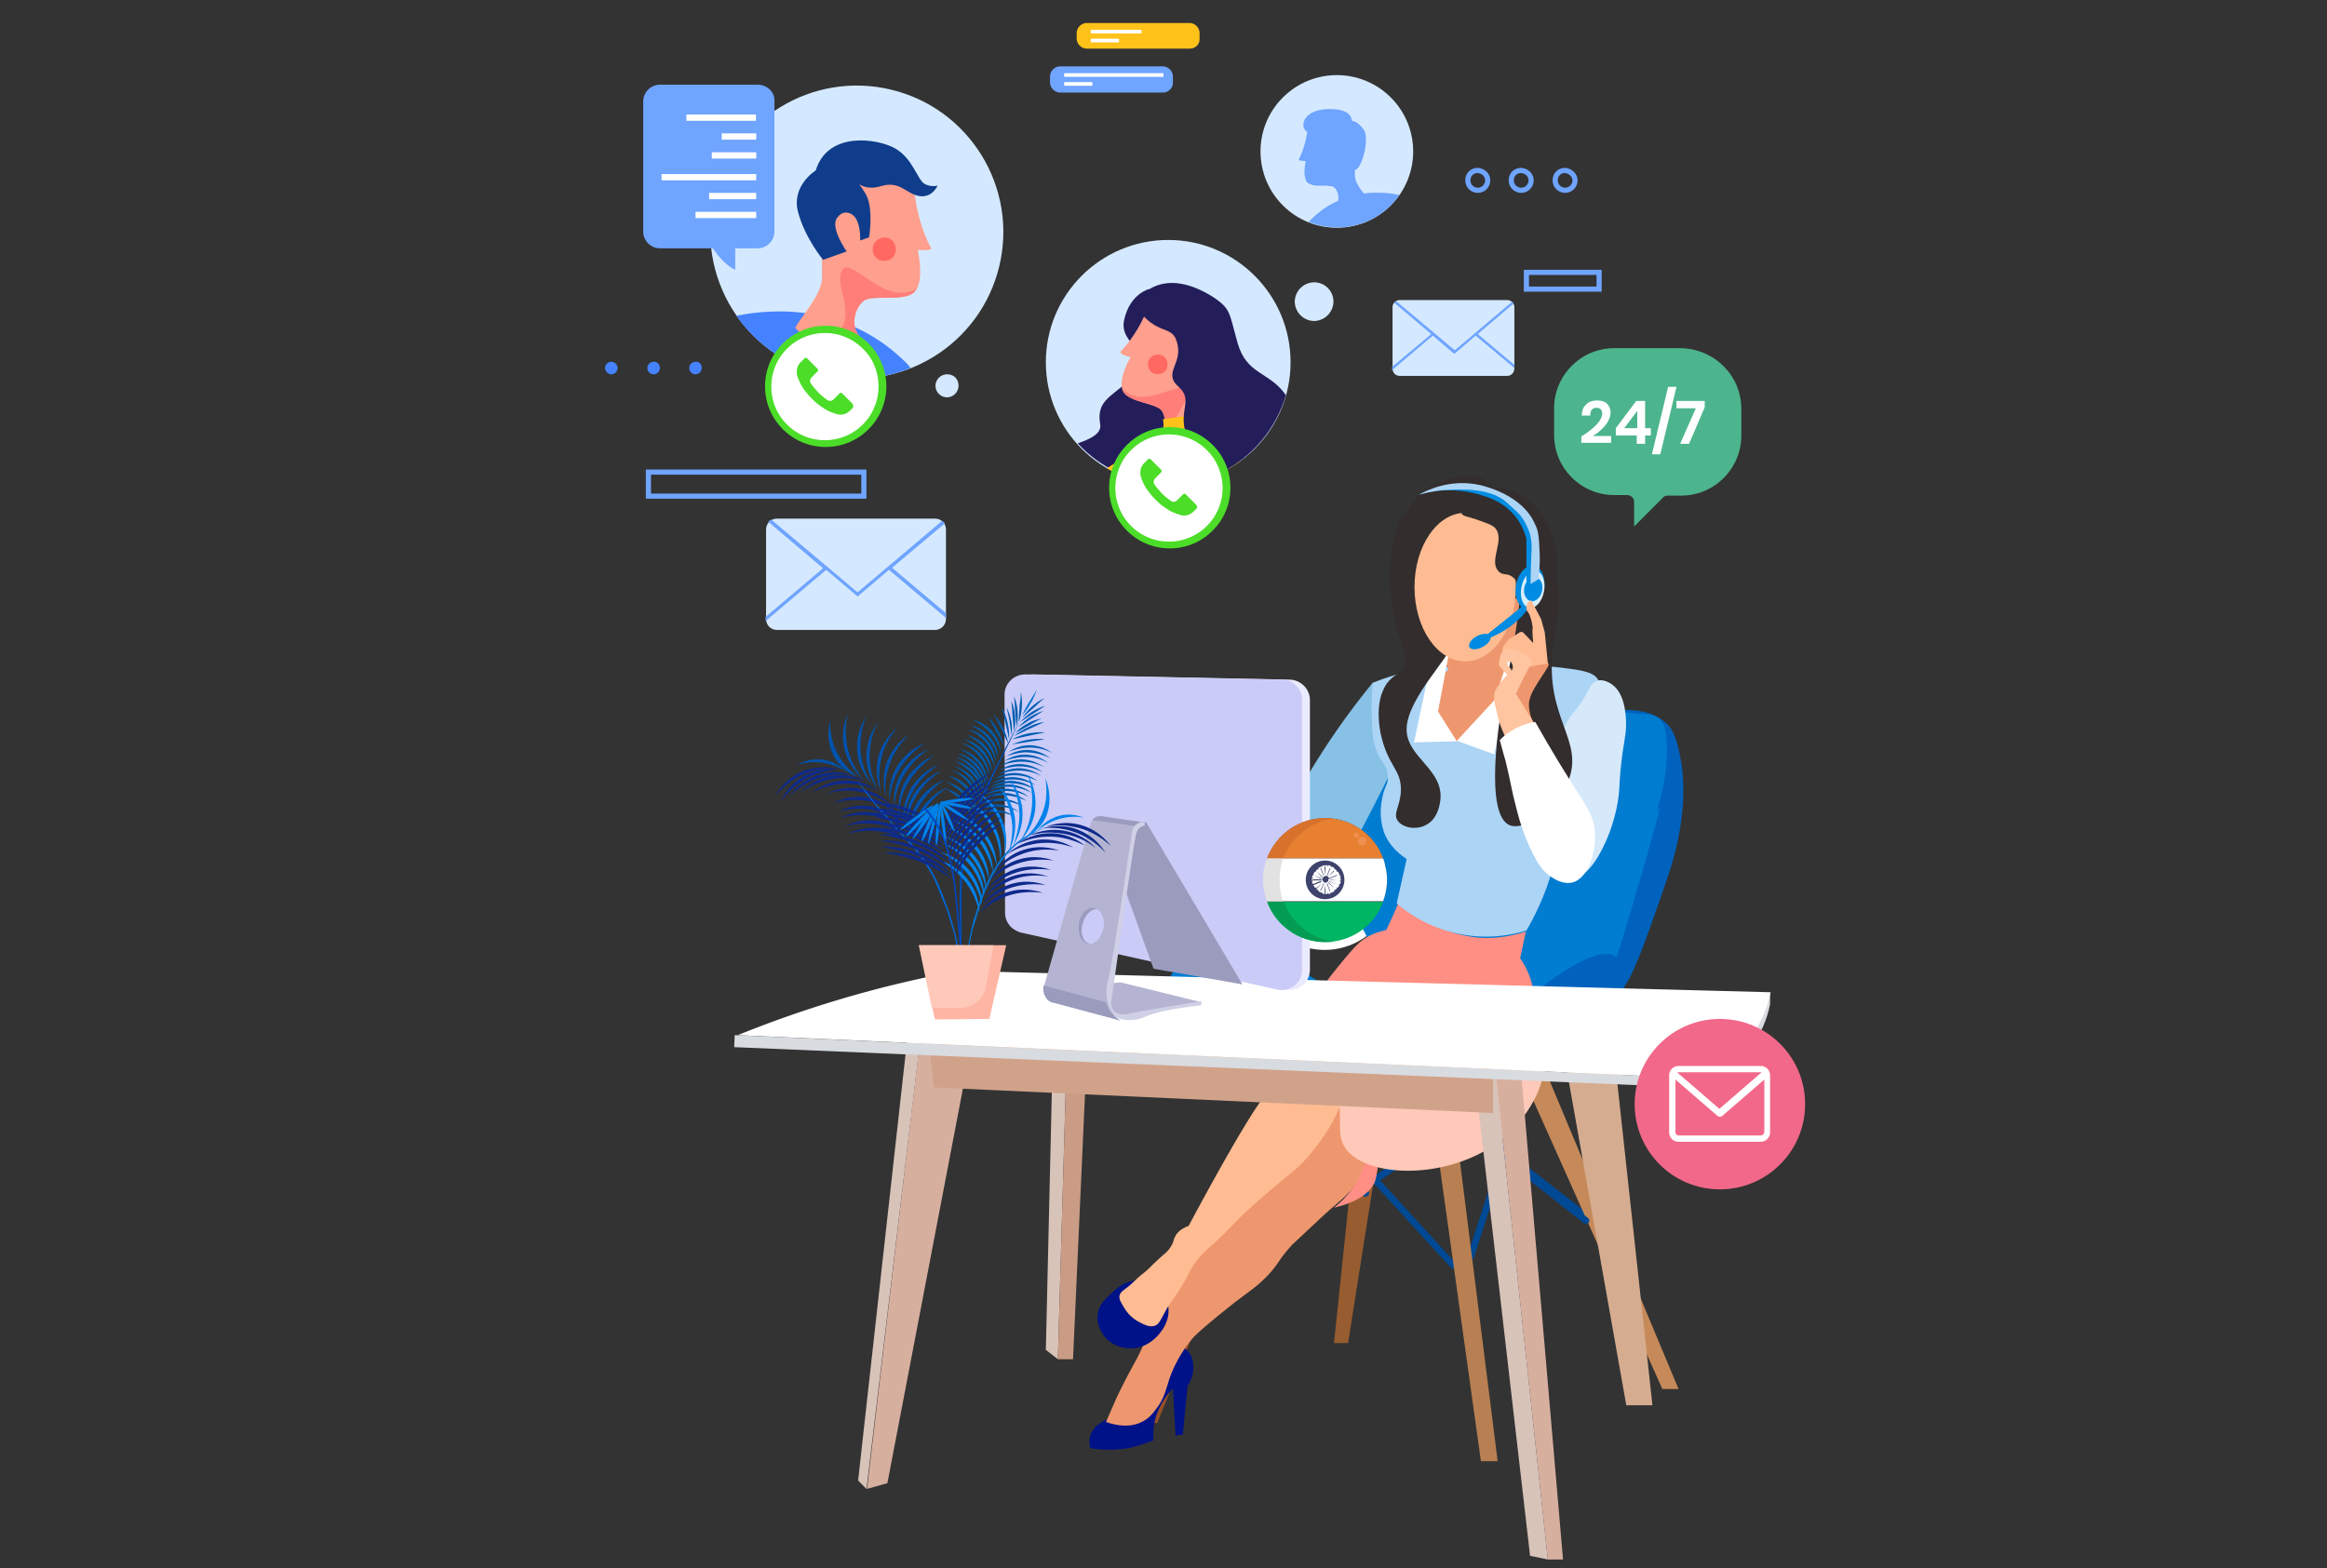 <svg xmlns="http://www.w3.org/2000/svg" xmlns:xlink="http://www.w3.org/1999/xlink" width="445" height="300" xmlns:v="https://vecta.io/nano"><rect width="100%" height="100%" fill="#333333" stroke="none"/><circle cx="253.3" cy="168.2" r="13.5" fill="#fff"/><path d="M260.6 204.3l-5.5 52.6h2.7l8.3-52.6z" fill="#975c2f"/><g fill="#004994"><path d="M260.3 228.1a.55.55 0 0 1-.5-.3c-.2-.3-.1-.7.2-.9l32.3-22.1c.3-.2.7-.1.9.2s.1.7-.2.9L260.7 228c-.1.1-.2.1-.4.1z"/><path d="M303.6 233.6c-.1 0-.3 0-.4-.1L270 207.6c-.3-.2-.3-.6-.1-.9s.6-.3.9-.1l33.2 25.8c.3.2.3.6.1.9-.2.2-.3.3-.5.3z"/></g><path d="M321 265.7l-28.1-67.2-4.2 1.9 29.2 65.3z" fill="#c68a5a"/><path d="M221.3 272.2l27-66.6-3.6-1.3-26.8 67.9z" fill="#965027"/><g fill="#004994"><path d="M303.3 234.1c-.1 0-.3 0-.4-.1l-27.3-21.6c-.3-.2-.3-.6-.1-.9s.6-.3.9-.1l27.3 21.6c.3.2.3.6.1.9-.1.1-.3.2-.5.2z"/><path d="M281.2 241.1h-.2c-.3-.1-.5-.5-.4-.8l11.7-36.2c.1-.3.5-.5.8-.4s.5.5.4.8l-11.7 36.2c-.1.2-.4.4-.6.4zm-20.1-12.2a.55.55 0 0 1-.5-.3l-14.8-21.1c-.2-.3-.1-.7.2-.9s.7-.1.9.2l14.8 21.1c.2.3.1.7-.2.9-.1 0-.3.1-.4.1z"/><path d="M235.6 239c-.1 0-.3 0-.4-.1-.3-.2-.3-.6-.1-.9l25.5-32.3c.2-.3.6-.3.9-.1s.3.6.1.9l-25.5 32.3c-.1.1-.3.2-.5.2z"/><path d="M278 242.7c-.2 0-.3-.1-.5-.2-1.6-1.6-30.6-33.6-31.8-34.9-.2-.3-.2-.7 0-.9.3-.2.7-.2.9 0 .3.3 30.2 33.3 31.8 34.9.3.3.3.7 0 .9 0 .1-.2.2-.4.2z"/><path d="M235.1 238.3a.55.55 0 0 1-.5-.3c-.2-.3-.1-.7.2-.9l39.6-26c.3-.2.7-.1.9.2s.1.7-.2.9l-39.6 26c-.2 0-.3.1-.4.1z"/></g><path d="M286.4 279.5l-9.1-72.4h-4.2l10.1 72.4z" fill="#b88052"/><path d="M309.8 189.2c1.7.2 5.4-10.6 8.9-20.8a66.76 66.76 0 0 0 2.1-7.3c1.7-8.1 1.1-13.5.5-16.4-.8-4.3-1.9-5.6-2.3-6-2.7-2.9-7-2.9-8.3-2.9-3.2 41-2.7 53.1-.9 53.4z" fill="#0062bd"/><path d="M271 133.7c9.3-1.1 28.9 1.4 30.5 1.6 2.9.4 7.3.9 12.8 1.3.5 0 1.8-.1 2.9.8.9.8 1.2 1.8 1.3 2.6 1 5.8-1 12.8-1 12.8-2.1 7.4 2.7-7.4-3.1 12.8-3.8 13.1-5.7 19.6-6.8 21.1-3.9 5.3-10 7.2-21.1 9.4-32.5 6.4-62.1 6.5-64.3 0-.7-1.9-.5-3.9-.5-3.9.2-2.4 1.2-4 3.1-7 1.6-2.5 2.5-3.9 4.4-5.2.7-.5 1.8-1.2 3.4-1.6 1.4-.3 3.1-.3 5.7.5 3.8 1.3 6.7 3.4 9.6 5.7 2.8 2.2 4 3.5 6 3.4 1 0 1.1-.4 3.6-.8 2-.3 2.7-.2 3.4-.8 1.1-.9 1.2-2.4 1.3-3.1.2-2.8-1.2-5-2.6-7.3 0 0-3.4-5.8-6.3-13.5-.8-2.2-1.2-3.6-1-5.5.1-1.6.6-2.7 2.6-6.3 1.6-2.8 3.7-6.5 7.3-11.5 1-1.5 1.8-2.4 3.1-3.4 2.2-1.6 4.5-2 5.7-2.1z" fill="#007cd1"/><g fill="#0062bd"><path d="M266.1 191.5c-1.2-.3-6.1-.6-15.9-1.3-11.2-.8-12.2-.8-14.1-.5-5.9.9-10.6 3.6-14.1 6.3 1.2.6 3 1.3 5.2 2.1 3.9 1.3 7.1 1.9 9.9 2.3 7.3 1.2 12.4 2 20.1 2.3 8.5.4 4.7-.5 19.3-.8.9 0 3-.1 5.2-1.3 3.9-2.2 6.1-7.1 4.9-8.3-.9-.9-3.1 1.2-7.6 1.8-4.6.7-6.5-1.1-12.9-2.6z"/><path d="M308.8 182.9c1.9 1.3 1.9 5.2 1.8 9.1 0 2.4-.1 4-1 5.7-1.3 2.4-3.9 4.4-6.8 4.7-2.7.2-2.8-1.3-6.3-1.8s-6.5.7-11.5 2.6l-4.2 1.8c-4 1.5-7.7 1.8-12.5 1.8-6.5 0-11.9-.4-15.6-.8-13.1-1.3-9.6-2.2-19.8-3.1-4.5-.4-8.3-.5-10.7-3.4-.5-.6-2.2-2.8-1.6-5.2.6-2 2.8-3.6 3.6-3.1.7.4-.1 2 .5 3.6 1 2.7 4.9 3.5 8.3 4.2 8.8 1.7 14.8 2.1 14.8 2.1 5 .3 4.4.2 21.4.8 5.4.2 7 .2 9.4-.5 4.6-1.5 6.4-4.2 10.7-8.1 1.1-.8 14.9-13.3 19.5-10.4z"/></g><path d="M224.7 257.1c.4.1 1.7.4 2.6 1.5s.9 2.4.9 3.1c0 1.6-.7 2.8-1.1 3.4l-.9 9.3c-.5.1-.9.1-1.4.2l-.5-9c-1.2 1.2-3.3 3.9-3.7 7.6-.1.8-.1 1.6 0 2.3-1.3.5-2.9 1.1-4.8 1.5-3 .5-5.6.3-7.3 0-.2-.8-.3-1.8.2-2.9.9-2 3.3-2.7 3.9-2.9 2.5-.8 6.3-4.1 12.1-14.1z" fill="#001287"/><path d="M258.4 207.2l1.9 7.3c1.2 4.1 1.8 5.1 1.5 7-.3 2.4-1.8 4.1-3.5 6.2-1.1 1.3-1.5 1.5-5 4.6l-6.2 5.8c-2.8 3.1-2.3 3.3-4.6 5.8-2.6 2.7-3.9 3.2-8.1 6.6-5.1 4.1-6 5.1-6.6 5.8a25.77 25.77 0 0 0-3.7 6.2c-1.1 2.7-1.1 4.3-2.7 6.6-.7.9-1.4 2-2.7 2.7-2.9 1.7-6.3.5-7.2.2l2.1-4.8c1.7-3.5 2.7-5.3 3.9-7.5 2.2-4.4 3.2-7.6 3.9-9.5 2.7-7.4 8.3-14 14.3-21.1 5.1-6 12.5-13.8 22.7-21.9z" fill="#ee976e"/><path d="M215.6 245.3c-1.4.5-2.2 1.3-3.2 2.2-1.2 1.2-2.1 2-2.4 3.4-.6 2.4 1 4.5 1.2 4.7 1.7 2.2 4.3 2.3 4.9 2.3 3.1.1 5.1-2.1 5.7-2.9.5-.6 2-2.5 1.6-5.2 0-.3-.5-3.2-3.1-4.5-2-.9-4.1-.2-4.7 0z" fill="#001287"/><path d="M246.8 200.8c1.3-2.1 2-3.1 2.9-3.7 3.1-2 6.8-.6 7-.6 2.1.8 3.3 2.3 3.9 3.1.3.4 1.6 2.2 1.9 5a9.2 9.2 0 0 1-.4 4.1c-.4 1.2-1 2.8-2.5 3.3-1.4.5-2.8-.4-3.2-.6l-1.5 3.1c-1.1 2-2.7 4.3-4.8 6.8-2.3 2.6-2.9 2.7-8.5 7.5-6.5 5.7-5.4 5.4-10.2 9.7-.7.6-1.8 1.6-2.9 3.1s-1 1.9-2.5 4.4c-1.6 2.7-1.6 2.1-2.9 4.4-1.2 2.1-1.4 2.9-2.3 3.2-1 .3-2-.2-3.1-.8-1.8-1-2.6-2.4-3.1-3.3-.5-.8-.6-1.3-.5-1.7.2-.7.8-1 1-1.2 1.3-.9 2.3-2.1 3.5-3 1.7-1.4 1-1 3.9-3.6.5-.4 1.2-1 1.7-2.1.3-.6.2-.8.5-1.3.3-.7 1-1.5 2.6-2.1 6.8-12.7 10.3-18.5 12.2-21.5 1-1.6 2.2-3.1 3.7-5.8 1.2-2.2 2-3.8 3.6-6.4z" fill="#ffbc92"/><path d="M291.8 178.2l-1.1 5.1c.7 1 1.6 2.5 2.2 4.7.3 1 .9 3.2-.7 13.4-.7 4.3-1.1 5.8-2.3 7.2-.6.7-1.6 1.6-4.1 2.7-3.5 1.5-6.7 2.3-12.6 3.1-2.3.3-5.3.7-8.9 1l-.4 4.5c-.4 3.4-.6 5.1-1 6.2-.4.9-1.9 3.6-7.8 4.9 2.7-2.1 4.1-4.4 4.8-5.8 1.9-3.7 2.1-7.7 2-9 0-.1-.1-1.9.1-3.8 0-.3 0-.6.1-1 .3-3.5 1-4 1.1-5.9.1-2.9-1.3-7.4-4.9-8.9-3.9-1.7-8 1.1-8.6 1.5-1.6 1.1-2.5 2.4-3 3.3a53.17 53.17 0 0 1 3.8-8.7c.5-1 2.2-3.9 5-7.3 3.3-4.1 4.5-5.4 6.2-6.3 1.3-.7 2.5-1 3.4-1.2.8-1.7 1.6-3.4 2.3-5.1.9.7 2.2 1.6 3.9 2.6 2.1 1.2 5.3 3 9.6 3.7 4.3.8 8.3-.1 10.9-.9z" fill="#ff8f84"/><path d="M294.5 200.8c-1.8-3.6-6.3-4.6-12.5-5.9-7-1.5-12.9-1-18.2-.5a100.58 100.58 0 0 0-11.8 1.9c.9 1.9 2.3 5.1 3.3 9.3 1.9 8.3 0 11 1.9 13.9 4.3 6.5 22.8 6.3 32.1-3.5 3.4-3.5 7.6-10.3 5.2-15.2z" fill="#ffc9b9"/><path d="M201.4 198l-1.4 60.2 2.3 1.8 1.8-62z" fill="#d8c3b9"/><path d="M205.2 260l2.8-62h-3.9l-1.8 62z" fill="#ca9c85"/><path d="M308.7 201.8l7.3 67h-5l-12.1-68.2z" fill="#d6ac90"/><path d="M186.1 198l-16.4 85.7-3.9 1.1 10.3-87.1 10 .3z" fill="#d7af9f"/><path d="M173.8 196l-9.7 87.2 1.6 1.6 10.4-86.8z" fill="#d8c3b9"/><path d="M298.9 298.3l-8.4-97.7h-5l10.5 97.7z" fill="#d7af9f"/><path d="M292.6 297.6l-11.3-97.9 4.2.9 10.5 97.7-3.4-.7z" fill="#d8c3b9"/><path d="M285.5 203v9.9L178.6 208l-1.1-10 108 5z" fill="#d1a28a"/><g fill="#d8dbdf"><path d="M140.5 198l182.8 8.2c0 .6 0 1.2-.1 1.8l-182.8-7.7.1-2.3z"/><path d="M338.5 192.1c-.5 2.5-1.7 6.1-4.5 9.2-1.9 2.1-3.9 3.3-5.2 4.1-2.1 1.3-4.1 2.2-5.6 2.7 0-.6 0-1.2-.1-1.8l15.4-16.4v2.2z"/></g><path d="M338.6 189.8l-155.2-4.1c-4.9.9-10 2-15.4 3.4a217.43 217.43 0 0 0-26.9 8.9l182.2 8.2c2-.6 7.2-2.3 11.3-7.5 2.6-3.4 3.6-6.9 4-8.9z" fill="#fff"/><path d="M262.5 130.6c-3.5 4.3-7.3 9.4-11 15.4-3.9 6.3-6.9 12.3-9.2 17.7-.7 2.2-.4 4.4.9 5.6 1.5 1.3 3.8.7 5.9.2 1.1-.3 3.8-1.2 6.6-3.9 2.1-2.1 3.2-4 4.5-6.6 4.1-7.9 6.2-11.9 6.3-13 .4-2.1 1-7.9-4-15.4z" fill="#87c1e6"/><path d="M275.2 127.6c-3.1.2-7.4.9-12.7 3-.1 1.2-.2 3-.2 5.1.1 3.8.1 5.7.8 7.5 1 2.9 2.3 3.1 2.3 5.3.1 1.7-.7 1.9-1.1 4.3-.2 1-.6 3.5.3 6.2 1 2.9 3.3 4.6 4.4 5.3l-1.9 8.5c1.8 1.6 5.5 4.3 10.9 5.6 6.3 1.6 11.6.3 13.9-.4 3.5-6 4.9-11.1 5.7-14.5 2.1-9.8-.6-12.5 2.1-20.2 2.6-7.5 7.5-10.6 5.9-13.3-.9-1.5-3.1-1.8-7.1-2.3-3.9-.5-6.3-.2-9.7 0-7.8.6-8.3-.5-13.6-.1z" fill="#acd4f5"/><path d="M274.3 129.7l2.7-1.5c-.4-1-1.3-3.3-.2-5.3.3-.5.6-.8 1.1-1.2 3.3-2.8 7.4-2.4 10.1-4.7 2.8-2.4 2.6-6.1 3.1-6 .6.1-.1 5.5-.5 8.3-.5 3.1-.7 3.6-.8 5.6-.2 2.7.1 3.5-.9 6.5-1.2 3.6-2.2 6.7-5.3 8.6-2.2 1.4-6.6 2.9-9.4.6-2.4-2.2-2.8-7 .1-10.9z" fill="#ee976e"/><path d="M305.5 130.2c1.3-.4 2.8.7 3 .9.5.4 2.1 1.8 2.4 6 .2 2.4-.1 3.6-.6 6.8-.9 6.5-.3 6.6-1.2 10.9-.7 3.1-1.6 5.4-2.6 7.4-2.4 4.8-4.5 5.6-5 5.7-.6.2-2.2.7-3.5 0-3-1.6-2.3-8.4-1.4-17.4.7-6.9 1.6-9.3 2-10.1 1.8-4.6 3.1-4.1 5.1-8.4.3-.5.8-1.5 1.8-1.8z" fill="#d5e9fb"/><path d="M278.6 141.7l7.2-7.8 4.6-14-4.6 24.4-7.2-2.6zm-8.2.3l3-14.1 3.8-3.5-2.2 11.7 3.6 5.7-8.2.2z" fill="#fff"/><g fill="#332d2d"><path d="M285.8 93.5c2.9-.5 5.2 1.2 6.5 2.2 3.2 2.5 4.3 5.9 4.8 7.7 1.2 3.9.7 7.3.3 9.2-2.3-3.7-4.4-6.8-6.3-9.3-2.5-3.3-4.1-5.3-6.8-6.1-1.2-.4-2.4-.5-3.1-.5.4-.5 1.9-2.7 4.6-3.2zm-10 4.6c0 .1-2.7-1.2-4.9 0-1.6.9-2.2 2.9-2.5 4.4-.3.9-.7 3.1-.2 6 .8 4.7 3.5 8.2 5 10.1l2.6 3.3c1.1 1.3 1.3 1.4 1.4 2 .3 1.5-7.9 9.5-8.2 15.3-.3 5.7 7.4 7.9 6.4 14.2-.1.6-.5 3.3-2.7 4.4-1.8 1-4.4.6-5.4-.8s.5-2.7.6-5.8c.1-4.1-2.5-4.5-3.9-11-.1-.7-.8-3.9.1-7.1.3-.9.6-1.5.7-1.7 1.1-2 2.6-2.4 3.4-3.3 1.4-1.7-.1-4.3-1.2-8.3-.1-.4-2.1-7.6-.7-15.3.6-3 1-5.6 3.1-6.8 2.7-1.7 6.4.3 6.4.4z"/><path d="M271.9 120.1c-1.1-4.1-1.1-7.5-.9-9.7.2-3.3.4-5.6 2.1-7.5.6-.7 1.9-1.6 4.4-3.4 2.3-1.6 3.2-2 3.6-3.2s.3-2.8-.7-3.7c-1.8-1.7-5.9-.3-8.2 1.5-2.4 1.8-3.3 4.3-3.7 5.4-3.1 8.4 2.2 18.5 3.4 20.6z"/></g><ellipse cx="280.2" cy="112.3" rx="9.7" ry="14.2" fill="#ffbc92"/><g fill="#332d2d"><path d="M280.8 91.1c1 0 2.3.1 3.6 1a6.09 6.09 0 0 1 1.4 1.4l-4.6 3.2c-.1-.4-.4-2.2-2.1-3.4-2.1-1.5-4.5-.8-4.7-.7 1.1-.5 3.5-1.6 6.4-1.5z"/><path d="M299.9 149.4c3.1-7.8-4.3-11.8-3-24.8.5-4.9 1.9-7.7.9-13.2-.4-2-1.2-5.9-4.4-9.4-4.5-5-10.6-5.7-12.4-5.8-1.4 1-1.6 1.6-1.5 2 .2.6 1.4.6 3.5 1.4 1.7.6 2.5.9 3 1.5 1.8 2.2-1.3 6.1.5 8.1.8 1 1.7.3 2.8 1.2 1.8 1.4 1.5 4.7.2 12.5l-1.4 7.6c-1.8 7.9-4.1 25.2.5 27.3 2.8 1.3 9.1-2.9 11.3-8.4z"/></g><g fill="#008ce2"><path d="M284.1 121.6l6-4.8c.4-.3.7-.6 1.1-1 .3.3.6.5.9.8l-.9 1.1c-2.2 2.4-4.7 3.7-6.8 4.5l-.3-.6z"/><path d="M285 121.6c.3.6-.3 1.5-1.4 2.1s-2.2.7-2.6.1c-.3-.6.3-1.5 1.4-2.1s2.3-.6 2.6-.1z"/><ellipse transform="matrix(.181 -.984 .984 .181 128.953 379.818)" cx="292.5" cy="112.5" rx="4.2" ry="2.7"/></g><ellipse transform="matrix(.185 -.983 .983 .185 128.131 379.801)" cx="292.9" cy="112.7" rx="3.6" ry="2.2" fill="#d7eefc"/><g fill="#008ce2"><path d="M294.8 113.4c-.4 1.2-1.5 1.9-2.3 1.5-.9-.4-1.3-1.7-.9-2.9s1.5-1.9 2.3-1.5c.9.3 1.3 1.6.9 2.9z"/><path d="M271.4 94.6c0-.1 5.3-1.8 11.5 0 1.7.5 4 1.2 6.1 3.3 1.9 1.9 2.6 4 2.9 5.2v8.1c.2.2.4.4.5.6.6-1.3 1.9-4.5 1.1-8.5 0-.2-.1-.4-.2-.7-.7-2-2.1-5-5-7-6.7-4.6-16.9-.9-16.9-1z"/></g><path d="M271.4 94.6c2.3-.6 4.3-.9 5.7-.9 2.2-.1 7.8-.4 10.9 2.3.8.7 2.4 2.2 2.4 2.2h0c.5.5 1.2 1.5 1.8 2.9s.7 2.7.7 3.6c-.1 2.3-.2 4.7-.2 7l1.5-.9c.3-2.4.3-4.3.2-5.7-.1-1.8-.1-2.8-.5-4-.1-.2-.1-.4-.3-.7-2.4-5.8-9.8-7.4-10.5-7.6-5.7-1.3-10.3 1-11.7 1.8z" fill="#acd4f5"/><path d="M290.1 134.6c.8 3 3.4 4.7 3.6 4.6s-.9-1.2-1.2-3.2c-.2-1.1-.1-1.9 0-2.1.2-1 .6-1.6.9-2.2 2-3.4 3-4.3 2.7-4.8s-1.8-.3-2.4-.2c-.4.1-.8.1-1.2.3-1.6.8-2 3.1-2.2 4.1-.4.8-.6 2-.2 3.5z" fill="#ee976e"/><path d="M293.2 123l-2-2.1h-.5l-2.3 1.5-1 1.4-.2 1.7 4.8 2.1 1.8-.3 2.2-.4-.6-6-.7-2.5-1.9-3.6c-.1.1-.4.2-.6.5-.4.5-.3 1-.3 1.1 0 .4.2.5.5 1 .2.4.3.8.4 1.1.2.6.2 1.1.3 1.5-.1.8 0 1.8.1 3z" fill="#ffbc92"/><path d="M288.6 142.4c-1.4-2.5-2.1-4.8-2.4-6.3-.5-2-.7-3.1-.2-4.1.3-.5 1.2-2 2.6-3.2.2-.2.7-.6.7-1.2 0-.5-.3-1.1-.6-1.1-.2 0-.3.1-.4.2-.2.3.1.8.7 1.3.1.6-.1 1.2-.3 1.2-.3.1-.6-.2-1-.7-.5-.5-.9-1-1.1-1.4l.3-1.7c.3-.4.5-.9.8-1.3l2.5.2 2.5 1.7c.1.1.3.3.3.6s-.2.6-.3.6c-.3.4-1.2 2.1-2.8 5.5l3.9 6.3-5.2 3.4z" fill="#ffc4a0"/><path d="M305 159.1c-.2-2.8-1.4-4.6-3.6-8-1.9-3-4.6-7.3-7.8-13-.9.1-2.1.4-3.5 1.1-1.6.8-2.7 1.7-3.3 2.4.3.9.6 2.3 1.1 3.9 1.1 4.5 1.1 5.4 2 8.8.9 3.7 2 6.6 3.5 9.5.9 1.7 1.8 3.1 3.5 4.1.6.4 2.2 1.3 3.8.9 2.9-.7 4.6-5.7 4.3-9.7z" fill="#fff"/><path d="M196.8 178.4l49 10.9c2.4.5 4.7-1.3 4.7-3.8v-51.6c0-2.1-1.7-3.8-3.8-3.9l-49.1-1c-2.2 0-4 1.7-4 3.9l.1 41.7c0 1.8 1.3 3.4 3.1 3.8z" fill="#ebebff"/><path d="M249 133.9v51.6c0 2.5-2.3 4.3-4.7 3.8l-49-10.9c-.5-.1-1-.4-1.5-.7a3.84 3.84 0 0 1-1.6-3.1l-.1-41.7c0-2.2 1.8-3.9 4-3.9l49.1 1c2 0 3.6 1.6 3.8 3.5v.4z" fill="#cbcbf8"/><path d="M237.6 188.3l-18.4-31-9-.8 10.4 28.8z" fill="#9b9bbe"/><path d="M214.3 187.9l15.4 3.8-13.9 3.1-5.1-1.2c.1-.2-.7-5.2-.5-5.2.3-.1 4.1-.5 4.1-.5z" fill="#b4b4d2"/><path d="M211.1 177c.1-1.3-.3-2.6-1.1-3.1-1.1-.2-2.4.9-2.9 2.6-.6 1.8-.1 3.5 1 3.9.1 0 .2.1.4.1h-.6c-1.3-.3-2-2.1-1.6-4.1s1.9-3.3 3.2-3c.5.1.9.4 1.2.8.3.7.5 1.7.4 2.8z" fill="#9b9bbe"/><path d="M211.1 177.9c-.5 1.6-1.6 2.7-2.7 2.7 1.1-.1 2.2-1.4 2.6-3.1 0-.1.1-.3.1-.4.1-1.3-.3-2.6-1.1-3.1h.1c.2 0 .3.1.4.2.8.6 1.1 2.1.6 3.7z" fill="#cbcbf8"/><path d="M210.6 156.2c-.1 0-.3 0-.4-.1-.1 0-.3.1-.4.1-.2.1-.3.1-.4.2s-.3.2-.4.3c0 0-.1.1-.1.2-.1.1-.2.3-.3.5-.2.5-3.9 13.4-8.9 31.1 0 .2-.1.3-.1.5 0 .6.1 1 .2 1.2.1.3.3.8.8 1.2.4.3.8.4 1 .4l12.7 3.4c-.5-.3-1.4-1-2-2.2-.3-.5-.4-.9-.5-1.3v-.2l5-31.1c0-.3.1-1 .5-1.7.1-.2.3-.4.4-.6.4-.4.8-.7 1-.8l-8.1-1.1zm-2.3 24.3h-.4c-1.3-.3-2.1-2-1.7-3.9s1.8-3.2 3.1-2.9c.2.1.5.2.7.3.8.6 1.2 1.8 1.1 3.1 0 .2 0 .3-.1.5-.3 1.6-1.4 2.9-2.6 3 0-.1-.1-.1-.1-.1z" fill="#b4b4d2"/><path d="M218.5 157.3c-.2.1-.6.4-1 .8l-3.9-.6-4.7-.6c.1-.1.1-.2.1-.2.1-.1.3-.2.4-.3s.2-.1.4-.2c.2 0 .5 0 .8-.1l7.9 1.2zm-4.3 37.9l-12.7-3.4c-.2 0-.6-.1-1-.4-.5-.4-.6-.8-.8-1.2a3.73 3.73 0 0 1-.2-1.2c0-.2.1-.3.1-.5l11.9 3.2c.1.4.3.8.5 1.3.8 1.2 1.7 1.9 2.2 2.2z" fill="#9b9bbe"/><path d="M217.3 159.4c-.3.9-2.2 13.9-4.7 31.6-.1.2-.2.6-.1 1.1 0 .2.1 1 .8 1.5a1.92 1.92 0 0 0 1.2.4c.8.1 1.4 0 1.5-.1 1.1-.3 6.4-1.2 13.8-2.4 0 .3-.1.5-.1.8-6.3.7-9.1 1.5-10.5 2.1-.2.1-1.6.8-3.4.7-1.3 0-1.9-.4-2-.4-1.1-.6-1.6-1.8-1.8-2.4-.8-2.3-.2-4.4-.1-4.8.8-3.3 2.4-13.8 4.6-28.5 0-.2.2-1 1.1-1.5.5-.3 1.1-.3 1.3-.3v.7c-.1 0-.3.1-.5.2-.2 0-.8.4-1.1 1.3z" fill="#cfcfe6"/><g fill="#005bab"><use xlink:href="#B"/><use xlink:href="#C"/><use xlink:href="#C" x="-0.4" y="0.8"/><use xlink:href="#C" x="-0.7" y="1.9"/><use xlink:href="#B" x="-1.7" y="3.7"/><use xlink:href="#D"/><use xlink:href="#D" x="-0.3" y="1.2"/><path d="M183.2 144.1c.6.1 2.2.6 3.5 1.9 1.7 1.8 1.9 3.8 1.9 4.4-.2-.8-.7-2.1-1.6-3.3-1.4-1.8-3-2.6-3.8-3z"/><use xlink:href="#C" x="-2.7" y="6.1"/><use xlink:href="#B" x="-3.4" y="7.9"/><use xlink:href="#E"/><use xlink:href="#E" x="-0.4" y="0.8"/><use xlink:href="#B" x="-4.6" y="10.7"/><use xlink:href="#B" x="-5" y="11.9"/><path d="M180.6 150.8c.6.1 2.2.6 3.5 1.9 1.7 1.8 1.9 3.8 1.9 4.4-.2-.8-.7-2.1-1.6-3.3-1.3-1.7-3-2.6-3.8-3zm8.4-13.6c.6.6 1.3 1.4 1.9 2.6.6 1.1 1 2.2 1.2 3l-3.1-5.6zm1-.7c.5.6 1.2 1.5 1.8 2.7s.9 2.2 1 3l-2.8-5.7zm1.6-1.2c.4.7.8 1.7 1.1 3s.3 2.4.3 3.2l-1.4-6.2zm.9 0c.3.6.7 1.6.9 2.7.2 1.2.1 2.2.1 2.9l-.5-3.3-.5-2.3zm.9-1.2c.3.7.6 1.6.7 2.8s0 2.2-.2 2.9l-.3-3.3c0-.8-.1-1.6-.2-2.4z"/><path d="M193.9 133.2c.3.7.6 1.6.7 2.8s0 2.2-.2 2.9l-.3-3.3c0-.9-.1-1.6-.2-2.4zm1.3-.8c.2.7.3 1.7.2 2.9s-.3 2.2-.6 2.8l.2-3.4c.2-.8.2-1.6.2-2.3z"/></g><g fill="#005cb2"><use xlink:href="#F"/><path d="M200.8 145c-.5-.4-1.8-1.3-3.7-1.5-2.4-.3-4.2.9-4.7 1.2.8-.3 2-.7 3.6-.8 2.3 0 4 .7 4.8 1.1z"/><path d="M200.4 145.9c-.5-.4-1.8-1.3-3.7-1.5-2.4-.3-4.2.9-4.7 1.2.8-.3 2-.7 3.6-.8 2.3-.1 3.9.6 4.8 1.1z"/><use xlink:href="#F" x="-1.6" y="2.7"/><use xlink:href="#G"/><use xlink:href="#F" x="-2.1" y="4.4"/><use xlink:href="#G" x="-1" y="1.7"/><use xlink:href="#G" x="-1.4" y="2.5"/><path d="M197.7 150.9c-.5-.4-1.8-1.3-3.7-1.5-2.4-.3-4.2.9-4.7 1.2.8-.3 2-.7 3.6-.8 2.3 0 3.9.7 4.8 1.1z"/><path d="M197.2 151.6c-.5-.4-1.8-1.3-3.7-1.5-2.4-.3-4.2.9-4.7 1.2.8-.3 2-.7 3.6-.8 2.3-.1 3.9.7 4.8 1.1z"/><use xlink:href="#G" x="-2.7" y="4.7"/><path d="M196.3 153.2c-.5-.4-1.8-1.3-3.7-1.5-2.4-.3-4.2.9-4.7 1.2.8-.3 2-.7 3.6-.8 2.3 0 4 .7 4.8 1.1z"/><use xlink:href="#G" x="-3.7" y="6.6"/><use xlink:href="#F" x="-6.3" y="11.3"/><use xlink:href="#F" x="-7" y="12.3"/><path d="M199.8 141.4c-.8-.1-1.9-.1-3.2.1s-2.3.6-3.1.9l6.3-1zm0-1.3c-.8-.1-1.9 0-3.2.2-1.3.3-2.3.7-3 1.1l6.2-1.3zm-.1-2c-.8.1-1.9.4-3.1 1s-2.1 1.2-2.7 1.7l5.8-2.7zm-.5-.7c-.7.2-1.7.4-2.7 1-1.1.6-1.8 1.2-2.3 1.8l2.9-1.6c.7-.5 1.4-.8 2.1-1.2zm.3-1.4c-.7.2-1.6.6-2.6 1.2-1 .7-1.7 1.4-2.2 1.9l2.8-1.8 2-1.3zm.4-1c-.7.2-1.6.6-2.6 1.2-1 .7-1.7 1.4-2.2 1.9l2.8-1.8 2-1.3zm-.1-1.5a10.95 10.95 0 0 0-2.4 1.6c-.9.8-1.5 1.6-1.9 2.2l2.5-2.2c.6-.6 1.2-1.1 1.8-1.6z"/></g><path d="M198.3 131.9l-1.8 2.9c-.4.7-.7 1.3-1 2 .5-.6 1.1-1.3 1.6-2.3.6-.9.9-1.9 1.2-2.6z" fill="#0073cf"/><path d="M195.4 137.2l-3.2 6.5-3.1 6.5-1.5 3.3c-.5 1.1-.9 2.2-1.3 3.3s-.7 2.3-1 3.4l-.8 3.5c-.4 2.4-.6 4.7-.6 7.1v7.2l-.1 7.2-.1 3.6v1.8l-.1 1.8V178l-.1-3.6v-3.6c0-2.4.2-4.8.6-7.2.2-1.2.5-2.4.8-3.5.3-1.2.7-2.3 1.1-3.4l1.3-3.4 1.5-3.3 3.2-6.4 3.4-6.4z" fill="#004cb2"/><g fill="#0e2a8a"><use xlink:href="#H"/><path d="M161.5 158.1c.8-.4 3.2-1.5 6.2-1.1 3.6.5 5.8 2.6 6.4 3.3-1-.7-2.4-1.6-4.3-2.2-3.8-1.1-6.9-.4-8.3 0z"/><use xlink:href="#H" x="-1.5" y="-3"/><path d="M160.1 155.3c.8-.4 3.2-1.5 6.2-1.1 3.6.5 5.8 2.6 6.4 3.3-1-.7-2.4-1.6-4.3-2.2-3.8-1.1-6.9-.4-8.3 0z"/><use xlink:href="#H" x="-2.8" y="-5.9"/><path d="M157.9 151.9c.8-.4 3.2-1.5 6.2-1.1 3.6.5 5.8 2.6 6.4 3.3-1-.7-2.4-1.6-4.3-2.2-3.7-1.2-6.9-.5-8.3 0zm-2.6-.3c.7-.6 2.8-2.1 5.9-2.3 3.6-.2 6.1 1.5 6.9 2-1.1-.5-2.7-1.1-4.7-1.3-3.8-.4-6.8.9-8.1 1.6z"/><path d="M153.1 151.6c.7-.7 2.5-2.5 5.5-3.1 3.5-.7 6.3.6 7.1 1-1.2-.4-2.8-.7-4.8-.7a14.61 14.61 0 0 0-7.8 2.8z"/><path d="M151 152.3c.5-.8 2.1-2.8 5-3.9 3.4-1.3 6.3-.4 7.2-.1-1.2-.2-2.9-.3-4.9.1-3.8.7-6.2 2.8-7.3 3.9z"/><path d="M149.3 153.4c.4-.9 1.5-3.2 4.2-4.8 3.1-1.9 6.1-1.6 7-1.4-1.2 0-2.9.3-4.8 1-3.6 1.5-5.6 4-6.4 5.2z"/><path d="M148.2 152.3c.5-.8 1.8-3 4.5-4.4 3.2-1.6 6.2-1.1 7.1-.9-1.2-.1-2.9 0-4.8.6-3.7 1.2-5.9 3.6-6.8 4.7z"/></g><path d="M163.8 149.1l3.8 4.8 4 4.6 2.1 2.2c.7.7 1.4 1.5 2 2.3 1.3 1.6 2.4 3.3 3.3 5.2.9 1.8 1.6 3.8 2.3 5.7s1.2 3.9 1.7 5.9l1 6a62.28 62.28 0 0 1 .3 6.1c0-.5 0-1-.1-1.5v-.8c0-.3 0-.5-.1-.8 0-.5-.1-1-.1-1.5l-.2-1.6-1.1-6c-.2-1-.5-2-.8-2.9l-.9-2.9-2.3-5.6c-.9-1.8-2-3.5-3.2-5.1s-2.7-3-4-4.5l-4-4.6-1.9-2.4-1.8-2.6z" fill="#0065d6"/><g fill="#0052ad"><use xlink:href="#I"/><use xlink:href="#J"/><use xlink:href="#I" x="-1.3" y="-3.1"/><use xlink:href="#I" x="-1.8" y="-4.3"/><use xlink:href="#J" x="-2" y="-4.6"/><path d="M177.7 143.3c-.9.3-3.2 1.4-5 4-2 3-1.8 6.1-1.7 6.9.1-1.2.4-2.9 1.2-4.7 1.7-3.5 4.3-5.5 5.5-6.2z"/><use xlink:href="#J" x="-3.8" y="-7"/><path d="M173.9 140.5a10.78 10.78 0 0 0-4.1 4.8c-1.4 3.3-.6 6.3-.4 7.1-.1-1.2-.2-2.9.3-4.8.9-3.7 3.1-6.1 4.2-7.1zm-2.2-1.4c-.7.6-2.7 2.3-3.6 5.2-1 3.4 0 6.3.4 7.1-.3-1.2-.5-2.9-.2-4.9.4-3.7 2.4-6.3 3.4-7.4zm-3.8-1a11.25 11.25 0 0 0-2.2 6c-.2 3.6 1.6 6.1 2.1 6.8-.5-1.1-1.2-2.7-1.4-4.7-.4-3.8.8-6.8 1.5-8.1zm-2.3-1c-.5.8-1.8 3-1.7 6.1.1 3.6 2.1 6 2.7 6.6-.6-1-1.4-2.6-1.8-4.5-.7-3.8.3-6.9.8-8.2zm-3.5-.5c-.4.9-1.3 3.3-.7 6.3.7 3.5 3 5.6 3.7 6.1a13.24 13.24 0 0 1-2.5-4.2c-1.3-3.6-.8-6.8-.5-8.2zm-3.3 1.2c-.1 1.1 0 2.5.5 4.2 1.1 3.7 3.8 5.9 4.8 6.6-.9-.3-2.5-1-3.7-2.6-2.9-3.4-1.8-7.7-1.6-8.2z"/><path d="M152.5 146.3c1-.3 3-.8 5.5-.3 1.6.4 2.9 1 3.7 1.5-.4-.4-1.9-1.9-4.4-2.2s-4.3.7-4.8 1z"/></g><path d="M202.2 157.7c-.9.2-1.8.5-2.6.8-.9.3-1.7.7-2.5 1.2l-2.3 1.5c-.7.6-1.4 1.2-2 1.9l-1.7 2.2c-.3.4-.5.8-.7 1.2s-.5.8-.7 1.2l-1.2 2.5-.5 1.3-.1.3c0 .1-.1.2-.1.3l-.6 1.8-.4 1.3c-.1.4-.2.9-.4 1.3-.1.2-.1.4-.2.7l-.2.7-.3 1.3-.3 1.4-.2 1.4c-.1.5-.1.9-.2 1.4l-.5 5.5v5.6l-.1-5.5c0-1.8.2-3.7.4-5.5s.5-3.7.9-5.5l.3-1.3c.1-.4.2-.9.4-1.3l.4-1.3.2-.6.4-1.4c0-.1.1-.2.1-.3l.1-.3.5-1.3 1.2-2.5c.2-.4.4-.8.7-1.2.2-.4.5-.8.7-1.2.5-.8 1.1-1.5 1.7-2.2s1.3-1.3 2-1.9 1.5-1.1 2.3-1.5a21.62 21.62 0 0 1 5.5-2z" fill="#0074d6"/><g fill="#0e2a8a"><path d="M199.5 170.8c-.9-.3-3.4-1.1-6.3-.3-3.5.9-5.4 3.4-5.9 4.1.9-.8 2.2-1.9 4-2.7 3.5-1.6 6.8-1.3 8.2-1.1z"/><use xlink:href="#K"/><path d="M200.6 167.7c-.9-.3-3.4-1.1-6.3-.3-3.5.9-5.4 3.4-5.9 4.1.9-.8 2.2-1.9 4-2.7 3.5-1.7 6.7-1.4 8.2-1.1z"/><use xlink:href="#K" x="1" y="-2.9"/><use xlink:href="#K" x="1.5" y="-4.7"/><path d="M202.6 162.7c-.9-.3-3.4-1.1-6.3-.3-3.5.9-5.4 3.4-5.9 4.1.9-.8 2.2-1.9 4-2.7 3.6-1.7 6.8-1.3 8.2-1.1zm2.6-.6c-.8-.5-3.1-1.7-6.2-1.5-3.6.3-5.9 2.3-6.5 2.9a11.9 11.9 0 0 1 4.5-1.9c3.7-.9 6.8 0 8.2.5z"/><path d="M207.4 161.7c-.7-.6-2.8-2.1-5.9-2.3-3.6-.2-6.2 1.4-6.9 2 1.1-.5 2.7-1.1 4.7-1.3 3.8-.4 6.8 1 8.1 1.6z"/><path d="M209.5 162.2c-.6-.7-2.4-2.5-5.5-3.2-3.5-.8-6.3.4-7.1.8 1.2-.3 2.8-.7 4.8-.5 4 .2 6.7 2 7.8 2.9z"/><path d="M211.4 163.1c-.5-.8-1.9-2.9-4.8-4.2-3.3-1.5-6.3-.7-7.1-.5 1.2-.1 2.9-.1 4.8.4 3.8 1 6.1 3.2 7.1 4.3z"/><path d="M212.4 161.8c-.6-.8-2.2-2.8-5.1-3.8-3.4-1.2-6.3-.2-7.2.1 1.2-.2 2.9-.4 4.9 0 3.8.6 6.3 2.7 7.4 3.7z"/></g><g fill="#0082eb"><use xlink:href="#L"/><use xlink:href="#M"/><use xlink:href="#M" x="0.4" y="-1.7"/><use xlink:href="#M" x="0.8" y="-3"/><path d="M181.1 158.2c.9.2 3.4 1 5.4 3.3a10.43 10.43 0 0 1 2.6 6.7c-.3-1.2-.8-2.8-1.8-4.5-2-3.3-4.8-4.8-6.2-5.5zm.8-1.4c.9.2 3.4 1 5.4 3.3a10.43 10.43 0 0 1 2.6 6.7c-.3-1.2-.8-2.8-1.8-4.5-2-3.4-4.9-4.9-6.2-5.5z"/><use xlink:href="#L" x="3.3" y="-8.9"/><path d="M185.3 153.5c.9.4 3.2 1.6 4.7 4.2 1.8 3.1 1.5 6.2 1.3 7 0-1.2-.2-2.9-.9-4.8-1.4-3.5-3.9-5.5-5.1-6.4zm2-1.7c.8.5 3 1.9 4.2 4.7 1.5 3.3.8 6.3.6 7.1.1-1.2.1-2.9-.4-4.8-1-3.7-3.3-6-4.4-7zm3.7-1.4c.7.7 2.4 2.6 3 5.6.6 3.5-.8 6.3-1.2 7.1.4-1.1.8-2.8.8-4.8a15.85 15.85 0 0 0-2.6-7.9zm2-1.4c.6.7 2.2 2.8 2.5 5.8.3 3.6-1.3 6.2-1.8 6.9.5-1.1 1-2.7 1.2-4.7.3-3.7-1.1-6.7-1.9-8zm3.5-.9c.5.8 1.7 3.1 1.5 6.2-.2 3.6-2.3 5.9-2.9 6.5a11.9 11.9 0 0 0 1.9-4.5c.9-3.7 0-6.9-.5-8.2zm3.4.7c.2 1.1.3 2.5.1 4.2-.6 3.9-2.9 6.3-3.9 7.2.8-.4 2.3-1.3 3.4-3 2.3-3.7.6-7.9.4-8.4z"/><path d="M207.3 156.4c-1-.2-3.1-.4-5.5.5-1.6.6-2.7 1.4-3.4 2 .4-.5 1.6-2.1 4-2.8s4.3.1 4.9.3z"/></g><g fill="#0e2a8a"><use xlink:href="#N"/><use xlink:href="#O"/><use xlink:href="#P"/><use xlink:href="#P" x="0.2" y="1.2"/><use xlink:href="#N" x="1.3" y="4.7"/><use xlink:href="#N" y="-0.9"/><path d="M180.5 161.6s-1.7-1.3-4.6-2.7c-.8-.4-2.2-1-4-1.5s-3.5-.8-4.8-1c1.6-.1 4.2 0 7.1 1.1 3.9 1.4 6.4 4 6.3 4.1z"/><path d="M180.2 160.6s-1.7-1.3-4.6-2.7c-.8-.4-2.2-1-4-1.5s-3.5-.8-4.8-1c1.6-.1 4.2 0 7.1 1.1 4 1.5 6.4 4 6.3 4.1z"/><use xlink:href="#O" x="-1.1" y="-4.9"/><use xlink:href="#N" x="-0.9" y="-4.8"/><use xlink:href="#Q"/><path d="M181.5 164.6c.1 0 .9-2 2.8-4.5.6-.7 1.5-1.9 2.9-3.2s2.7-2.3 3.8-3.1c-1.5.7-3.7 1.9-5.8 4.3-2.8 3-3.7 6.4-3.7 6.5z"/><use xlink:href="#R"/><use xlink:href="#S"/><use xlink:href="#R" x="0.5" y="2.4"/><use xlink:href="#Q" x="-0.4" y="-0.8"/><use xlink:href="#R" x="-1.1" y="-4.4"/><use xlink:href="#S" x="-1.7" y="-6.5"/><use xlink:href="#Q" x="-1.1" y="-3.7"/><use xlink:href="#R" x="-2" y="-7"/></g><g fill="#0082eb"><path d="M172.2 158.7c.1.1 1.6-.8 3.3-2.1s3.1-2.5 3-2.6-1.6.8-3.3 2.1c-1.8 1.3-3.1 2.4-3 2.6z"/><path d="M173.3 160c.1.1 1.4-1.1 2.9-2.7s2.5-3 2.4-3.1-1.4 1.1-2.9 2.7-2.6 3-2.4 3.1z"/><path d="M174.6 160.4c.1.1 1.2-1.3 2.5-3.1 1.2-1.8 2.1-3.4 1.9-3.5-.1-.1-1.2 1.3-2.5 3.1-1.2 1.9-2 3.4-1.9 3.5z"/><path d="M176.3 160.9c.2.1 1-1.5 1.8-3.5s1.4-3.7 1.2-3.8-1 1.5-1.8 3.5c-.9 2.1-1.4 3.8-1.2 3.8z"/><path d="M177.5 161.4c.2 0 .7-1.6 1.3-3.8s.8-3.9.7-3.9c-.2 0-.7 1.6-1.3 3.8-.5 2.1-.8 3.9-.7 3.9z"/><ellipse transform="matrix(.085 -.996 .996 .085 7.164 322.964)" cx="179.3" cy="157.6" rx="4" ry=".3"/><ellipse transform="matrix(.992 -.127 .127 .992 -18.575 24.268)" cx="180.4" cy="157.3" rx=".3" ry="4"/><path d="M182.5 159c.1-.1-.3-1.4-1-2.9s-1.4-2.7-1.5-2.6.3 1.4 1 2.9c.6 1.4 1.3 2.6 1.5 2.6z"/><path d="M184.9 156.7c.1-.1-1-1-2.4-1.9s-2.6-1.6-2.7-1.4 1 1 2.4 1.9 2.6 1.6 2.7 1.4z"/><path d="M185.8 154.6c0-.2-1.3-.6-2.9-.9s-3-.5-3-.3 1.3.6 2.9.9 3 .5 3 .3z"/><ellipse transform="matrix(.992 -.127 .127 .992 -18.008 24.579)" cx="183.1" cy="153" rx="3" ry=".3"/></g><path d="M184.1 186.7l-1.5-15.9c-.1-.7-.3-2.8-.9-5.5-.5-2.2-.9-4-2-6.2-.8-1.6-1.8-3.1-3.1-4.5l.3-.2c1.3 1.4 2.3 2.9 3.1 4.6 1.1 2.2 1.5 4.2 2 6.3.6 2.7.8 4.9.9 5.5l1.5 15.9h-.3z" fill="#0046c3"/><path d="M192.4 180.9l-3.2 14-10.4.1c-.2-.7-.3-1.4-.5-2.2l-2.5-12h16.6z" fill="#ffb5a4"/><path d="M190 180.9l-1.5 7.9c-.4 2.3-2.5 4-4.9 4h-5.4l-2.5-12H190z" fill="#ffc9b9"/><path d="M183.3 73.8a2.22 2.22 0 0 1-2.2 2.2 2.22 2.22 0 0 1-2.2-2.2 2.22 2.22 0 0 1 2.2-2.2c1.3 0 2.2.9 2.2 2.2zM255 57.7a3.76 3.76 0 0 1-3.7 3.7 3.76 3.76 0 0 1-3.7-3.7 3.76 3.76 0 0 1 3.7-3.7c2 0 3.7 1.6 3.7 3.7zm33.2 14.2h-20.5c-.8 0-1.4-.6-1.4-1.4V58.8c0-.8.6-1.4 1.4-1.4h20.5c.8 0 1.4.6 1.4 1.4v11.6c0 .9-.6 1.5-1.4 1.5z" fill="#d4e9ff"/><path d="M289.2 57.7l-11 9.3-11.2-9.4c-.1.1-.3.2-.4.3l7.1 6-7.5 6.3v.6l7.8-6.6 4.1 3.5 4.1-3.5 7.4 6.2v-.6l-7-5.9 6.8-5.8c0-.2-.1-.3-.2-.4zm-66.8-40h-19.7a1.97 1.97 0 0 1-1.9-1.9v-1.2a1.97 1.97 0 0 1 1.9-1.9h19.7a1.97 1.97 0 0 1 1.9 1.9v1.2c0 1.1-.9 1.9-1.9 1.9z" fill="#6fa4ff"/><path d="M203.5 14h19v.7h-19zm0 1.7h5.4v.7h-5.4z" fill="#fff"/><path d="M227.5 9.3h-19.7a1.97 1.97 0 0 1-1.9-1.9V6.3a1.97 1.97 0 0 1 1.9-1.9h19.7a1.97 1.97 0 0 1 1.9 1.9v1.2c0 1-.8 1.8-1.9 1.8z" fill="#ffc21a"/><path d="M208.6 5.7h9.7v.7h-9.7zm0 1.7h5.4v.7h-5.4z" fill="#fff"/><circle transform="matrix(.233 -.973 .973 .233 82.488 193.417)" cx="163.8" cy="44.4" r="28" fill="#d4e9ff"/><path d="M173.4 69.5c-11.3-11.3-25.2-10.6-32.6-9.1 5.1 7.2 13.5 12 23 12 3.7 0 7.1-.7 10.3-2-.2-.3-.4-.6-.7-.9z" fill="#4582ff"/><path d="M175.5 47.8s1.4 6-.6 8c-2 2.1-8.2.4-9.8 1.8-1.7 1.4-2.7 5.1-.2 7.4 1.1 2.1-10.8.7-12.8-2.3.5-1.4 5-6.1 5.1-9.5.1-3.3-.4-9.4-.1-14.3.3-5 6.3-6.4 9.6-6.3s7.9 1.5 8.4 5.6 2.3 8.2 2.9 9.1c.6.8-2.5.5-2.5.5z" fill="#ff9f8d"/><path d="M156 32.6s-4.7 2.9-3.4 7.9 4.8 9.2 4.8 9.2l4.5-1.6s-3.1-4.4-1.9-6.3 3.2-1.2 3.9.4.6 3.8.6 3.8l1.7-.6s.9-5.5-.6-8.2c-1.5-2.6-2.2-2.8-2.2-2.8s1.5 2.3 5.1 1.2 4.8 1.5 7.3 1.9 3.5-2 3.5-2-1.3.4-2.6-.4c-1.3-.9-2.2-4.8-5.5-6.7S158.3 25 156 32.6z" fill="#0f3c8b"/><path d="M171.1 46.7c.5 1.1.1 2.5-1 3s-2.5.1-3-1-.1-2.5 1-3c1.1-.6 2.5-.2 3 1z" fill="#ff6961"/><path d="M165.1 57.6c1.7-1.4 7.8.3 9.8-1.8.2-.2.3-.4.5-.7-.6.5-1.5.8-2.7.9-5 .4-10.1-6.6-11.6-4.4s1.3 6.1.4 9.8c-.4 1.6-1.4 3-2.5 4.1 3.3.6 6.4.4 5.8-.7-2.4-2.1-1.4-5.8.3-7.2z" fill="#ff7e79"/><circle cx="223.4" cy="69.3" r="23.4" fill="#d4e9ff"/><path d="M225 59.5l-5.3-4.2s-3.6.9-4.7 5.8c-1.2 4.9 6 6 2.1 10.4s-7.6 4.6-6.7 9.7c.3 1.7-1.9 2.8-4.3 3.6 4.3 4.7 10.5 7.7 17.3 7.7 1.4 0 2.7-.1 4-.3 3.5-10.6 1.5-24.5 1.1-25.1-.5-.6-3.5-7.6-3.5-7.6z" fill="#231d5a"/><path d="M216.2 68.3s-2.6 4.4-1.4 6.6c1.1 2.1 6.5 2.2 7.4 3.7s1 4.7-1.6 5.9c-1.4 1.4 8.5 3.1 10.8 1.2 0-1.2-2.6-6.1-1.8-8.8.7-2.7 2.5-7.4 3.5-11.5.9-4-3.5-6.6-6.2-7.4-2.7-.7-6.7-.7-8.1 2.5s-3.8 6.1-4.4 6.6c-.7.7 1.8 1.2 1.8 1.2z" fill="#ff9f8d"/><path d="M220 68.4c-.7.8-.6 2 .1 2.7.8.7 2 .6 2.7-.1.7-.8.6-2-.1-2.7-.8-.7-2-.6-2.7.1z" fill="#ff6961"/><path d="M222.2 78.6c-1-1.5-6.3-1.6-7.4-3.7-.1-.2-.2-.4-.2-.6.4.5 1 1 1.9 1.3 3.9 1.5 9.6-2.9 10.3-.8s-2.5 4.6-2.7 7.8c-.1 1.3.4 2.7 1 3.9-2.8-.3-5.2-1.1-4.5-1.9 2.6-1.3 2.6-4.4 1.6-6z" fill="#ff7e79"/><path d="M223.4 92.7c5.1 0 9.9-1.7 13.8-4.5-1.5-1.9-3.8-2.6-5-3.6-1.6-1.4-.9-4.2-1.9-4.9-.9-.7-7.9.5-7.9.5.7 3.2-1.9 5.1-6.7 7.2-1.6.7-3 1.4-4 2.2 3.4 1.9 7.4 3.1 11.7 3.1z" fill="#ffc21a"/><path d="M245.9 75.6c-.1-.1-.1-.2-.2-.3-3.1-4.2-7.3-3.7-9-9.6s-1.2-6.6-4.9-9c-3.7-2.3-8.2-3.7-12-1.4 0 0-4.2 2.1-.9 5.4s5.6 1.6 6.3 5.3c.8 3.7-2.8 5.4.2 8 2.9 2.6-.2 4.5 1.5 9.3 1 2.8 3.5 5.9 6.6 7.1 5.9-2.9 10.5-8.3 12.4-14.8z" fill="#231d5a"/><path d="M144.9 16.2h-18.7c-1.8 0-3.2 1.5-3.2 3.2v24.9c0 1.8 1.5 3.2 3.2 3.2h10.1c.7 1 2.4 3.3 4.3 4.1v-4.1h4.3c1.8 0 3.2-1.5 3.2-3.2V19.4c.1-1.8-1.4-3.2-3.2-3.2z" fill="#6fa4ff"/><path d="M144.558 23.105h-13.3v-1.2h13.3zm.063 3.608h-6.6v-1.2h6.6zm.001 3.616h-8.5v-1.2h8.5zm-.01 4.165h-18.1v-1.2h18.1zm-.008 3.608h-9v-1.2h9zm.009 3.616h-11.6v-1.2h11.6z" fill="#fff"/><circle transform="matrix(.707 -.707 .707 .707 54.436 189.314)" cx="255.7" cy="28.9" r="14.6" fill="#d4e9ff"/><path d="M248.4 30.4c.3-.4 1.2-2.6 1.5-4.7 0-.2.1-.3.1-.4-.5-.4-.9-1-.7-1.8.3-1.7 2.6-2.9 6-2.6s3.2 2.2 3.2 2.2 1.1 0 2.3 1.7-.4 7.7-1.7 7.7v1.1c0 1.1.9 2.4 1.7 3.4 2.7-.3 5.1-.1 6.8.3-2.6 3.8-7 6.2-11.9 6.2-1.9 0-3.7-.4-5.4-1 .1-.2.2-.3.4-.5 1.7-1.7 3.4-2.8 5.2-3.6.2-1-.2-2.1-.8-2.6-.1 0-.1-.1-.2-.1-.1-.1-.3-.1-.5-.1s-.4 0-.7-.1h-1.5c-.4 0-.8 0-1.1-.1-.1 0-.2 0-.3-.1-.3-.1-.6-.2-.8-.4-.1-.1-.2-.2-.2-.3h0c-.7-1.3-.1-3.8-.1-3.8s-1.6 0-1.3-.4z" fill="#6fa4ff"/><path d="M178.8 120.5h-30.2c-1.2 0-2.1-.9-2.1-2.1v-17.1c0-1.2.9-2.1 2.1-2.1h30.2c1.2 0 2.1.9 2.1 2.1v17.1c0 1.2-1 2.1-2.1 2.1z" fill="#d4e9ff"/><path d="M180.2 99.6L164 113.3l-16.5-13.9c-.2.1-.4.2-.6.4l10.5 8.9-11 9.3v.8L158 109l6 5.1 6-5.1 10.9 9.2v-.9l-10.3-8.7 10.1-8.5-.5-.5z" fill="#6fa4ff"/><path d="M124 90.3h41.2v4.6H124zm167.9-38.2h13.9v3.2h-13.9zm-7.4-17.6c0 1-.8 1.9-1.9 1.9-1 0-1.9-.8-1.9-1.9s.8-1.9 1.9-1.9c1.1.1 1.9.9 1.9 1.9zm8.3 0c0 1-.8 1.9-1.9 1.9-1 0-1.9-.8-1.9-1.9s.8-1.9 1.9-1.9c1.1.1 1.9.9 1.9 1.9zm8.4 0c0 1-.8 1.9-1.9 1.9-1 0-1.9-.8-1.9-1.9s.8-1.9 1.9-1.9c1 .1 1.9.9 1.9 1.9z" fill="none" stroke="#6fa4ff" stroke-width=".988" stroke-miterlimit="10"/><path d="M118.1 70.4c0 .7-.6 1.2-1.2 1.2s-1.2-.6-1.2-1.2c0-.7.6-1.2 1.2-1.2s1.2.5 1.2 1.2zm8.1 0c0 .7-.6 1.2-1.2 1.2-.7 0-1.2-.6-1.2-1.2 0-.7.6-1.2 1.2-1.2.6-.1 1.2.5 1.2 1.2zm8 0c0 .7-.6 1.2-1.2 1.2-.7 0-1.2-.6-1.2-1.2 0-.7.6-1.2 1.2-1.2.7-.1 1.2.5 1.2 1.2z" fill="#4582ff"/><path d="M333 78.2v5.1c0 6.3-5.1 11.5-11.5 11.5h-2.6c-.3 0-.7.1-.9.4l-5.5 5.5V96c0-.7-.6-1.3-1.3-1.3h-2.5c-6.3 0-11.5-5.1-11.5-11.5v-5.1c0-6.3 5.1-11.5 11.5-11.5h12.7c6.4.1 11.6 5.2 11.6 11.6z" fill="#4db58d"/><path d="M306.4 79.1c0-.4-.1-.6-.3-.8s-.4-.3-.8-.3c-.8 0-1.2.5-1.2 1.5h-1.6c0-1 .3-1.7.9-2.2.5-.5 1.2-.7 2-.7s1.5.2 1.9.6.7 1 .7 1.7c0 .6-.2 1.1-.5 1.7s-.8 1.1-1.3 1.6-1.1.9-1.6 1.2h3.5v1.3h-5.7v-1.2c2.7-1.7 4-3.2 4-4.4zm2.6 4.1v-1.3l3.9-5.2h1.7v5.2h1.1v1.4h-1.1v1.6H313v-1.6h-4zm4.1-4.6l-2.5 3.3h2.5v-3.3zm7.5-4.6l-3.1 12.9h-1.6L319 74h1.6zm5.4 3.9l-3 7h-1.7l3-6.8h-3.7v-1.4h5.4v1.2z" fill="#fff"/><circle cx="328.9" cy="211.2" r="16.3" fill="#f2688a"/><path d="M336.7 203.9H321a1.79 1.79 0 0 0-1.8 1.8v10.9a1.79 1.79 0 0 0 1.8 1.8h15.7a1.79 1.79 0 0 0 1.8-1.8v-10.9a1.79 1.79 0 0 0-1.8-1.8zm0 1.2h.2l-8.1 7-8.1-7h16zm0 12.1H321a.65.65 0 0 1-.6-.6v-10.1l8.1 7c.1.1.3.1.4.1s.3 0 .4-.1l8.1-7v10.1c-.1.3-.3.6-.7.6z" fill="#fff"/><circle cx="157.9" cy="73.9" r="11.6" fill="#4bdd28"/><path d="M165 66.7c-4-4-10.5-4-14.5 0s-4 10.5 0 14.5 10.5 4 14.5 0c1.9-1.9 3-4.5 3-7.2 0-2.8-1-5.4-3-7.3zM163.1 78h0l-.5.5c-.7.7-1.6 1-2.6.7-.9-.3-1.8-.6-2.6-1.2-.8-.5-1.4-1-2.1-1.7-.6-.6-1.1-1.2-1.6-1.9s-.9-1.5-1.2-2.4c-.3-1-.1-2.1.7-2.8l.6-.6a.37.37 0 0 1 .6 0l1.9 1.9c.2.2.2.4 0 .6l-1.1 1.1c-.3.3-.4.8-.1 1.2.4.6.9 1.1 1.3 1.6.5.5 1.1 1 1.8 1.5.4.3.9.2 1.2-.1l1.1-1.1a.37.37 0 0 1 .6 0l1.9 1.9c.2.3.2.6.1.8z" fill="#fff"/><circle cx="223.7" cy="93.3" r="11.6" fill="#4bdd28"/><path d="M230.8 86.1c-4-4-10.5-4-14.5 0s-4 10.5 0 14.5 10.5 4 14.5 0c1.9-1.9 3-4.5 3-7.2 0-2.8-1.1-5.4-3-7.3zm-2 11.2h0l-.5.5c-.7.7-1.6 1-2.6.7-.9-.3-1.8-.6-2.6-1.2-.8-.5-1.4-1-2.1-1.7-.6-.6-1.1-1.2-1.6-1.9s-.9-1.5-1.2-2.4c-.3-1-.1-2.1.7-2.8l.6-.6a.37.37 0 0 1 .6 0l1.9 1.9c.2.2.2.4 0 .6l-1.1 1.1c-.3.3-.4.8-.1 1.2.4.6.9 1.1 1.3 1.6.5.5 1.1 1 1.8 1.5.4.3.9.2 1.2-.1l1.1-1.1a.37.37 0 0 1 .6 0l1.9 1.9c.3.4.3.6.1.8z" fill="#fff"/><circle cx="253.4" cy="168.3" r="11.8" fill="#27273d"/><path d="M264.5 164.2h-22.2c1.7-4.5 6-7.7 11.1-7.7s9.5 3.2 11.1 7.7z" fill="#e88032"/><path d="M264.5 172.4h-22.2c-1-2.7-1-5.6 0-8.2h22.2c.2.4.3.9.4 1.4.6 2.2.4 4.6-.4 6.8z" fill="#fff"/><path d="M253.4 180.2c-5 0-9.4-3.1-11.1-7.7h22.2c-.2.5-.4.9-.6 1.4-2 3.8-6 6.3-10.5 6.3h0z" fill="#00b564"/><path d="M255 156.6c-4.4.6-8.1 3.6-9.6 7.6h-3.1c1.7-4.5 6-7.7 11.1-7.7.6 0 1.1 0 1.6.1z" fill="#d8712b"/><path d="M244.7 168.3c0 1.4.2 2.8.7 4.1h-3.1c-1-2.7-1-5.6 0-8.2h3.1c-.2.4-.3.9-.4 1.4-.2.9-.3 1.8-.3 2.7z" fill="#e2e2e2"/><path d="M255 180.1c-.5.1-1 .1-1.5.1-5 0-9.4-3.1-11.1-7.7h3.1c1.5 4 5.1 7 9.5 7.6h0z" fill="#049b53"/><g fill="#ef9050"><circle cx="260.5" cy="160.9" r=".8"/><circle cx="259.4" cy="159.8" r=".5"/></g><circle cx="253.4" cy="168.3" r="3.7" fill="#3e436d"/><path d="M256.3 168h-.2l.2-.1c.1 0 .1-.1.1-.1l-.1-.3c0-.1-.1-.1-.1-.1h-.2l.1-.1s.1-.1 0-.2l-.2-.3c0-.1-.1-.1-.2-.1l-.2.1.1-.1v-.2l-.2-.2s-.1-.1-.2 0l-.1.1.1-.2c0-.1 0-.1-.1-.2l-.3-.2h-.2l-.1.1v-.2c0-.1 0-.1-.1-.1l-.3-.1c-.1 0-.1 0-.1.1l-.1.2v-.2c0-.1-.1-.1-.1-.1h-.3c-.1 0-.1 0-.1.1v.2l-.1-.2c0-.1-.1-.1-.1-.1l-.3.1c-.1 0-.1.1-.1.1v.2l-.1-.1s-.1-.1-.2 0l-.3.2c-.1 0-.1.1-.1.2l.1.2-.1-.1h-.2l-.2.2s-.1.1 0 .2l.1.1-.2-.1c-.1 0-.1 0-.2.1l-.2.3v.2l.1.1h-.2c-.1 0-.1 0-.1.1l-.1.3c0 .1 0 .1.1.1l.2.1h-.2c-.1 0-.1.1-.1.1v.3c0 .1 0 .1.1.1h.2l-.2.1c-.1 0-.1.1-.1.1l.1.3c0 .1.1.1.1.1h.2l-.1.1s-.1.1 0 .2l.2.3c0 .1.1.1.2.1l.2-.1-.1.1v.2l.2.2s.1.1.2 0l.1-.1-.1.2c0 .1 0 .1.1.2l.3.2h.2l.1-.1v.2c0 .1 0 .1.1.1l.3.1c.1 0 .1 0 .1-.1l.1-.2v.2c0 .1.1.1.1.1h.3c.1 0 .1 0 .1-.1v-.2l.1.2c0 .1.1.1.1.1l.3-.1c.1 0 .1-.1.1-.1v-.2l.1.1s.1.1.2 0l.3-.2c.1 0 .1-.1.1-.2l-.1-.2.1.1h.2l.2-.2s.1-.1 0-.2l-.1-.1.2.1c.1 0 .1 0 .2-.1l.2-.3v-.2l-.1-.1h.2c.1 0 .1 0 .1-.1l.1-.3c0-.1 0-.1-.1-.1l-.2-.1h.2c.1 0 .1-.1.1-.1v-.3c0 0 0-.1-.1-.1h0z" fill="#fff"/><g fill="#3e436d"><use xlink:href="#T"/><use xlink:href="#T"/><path d="M252.7 168.4h-1.6s-.1 0-.1-.1 0-.1.1-.1h1.6v.2zm0 .3l-1.5.6s-.1 0-.1-.1v-.1l1.5-.6c.1.1.1.1.1.2z"/><path d="M251.2 167.4s.1-.1 0 0l1.5.6s0 .1-.1.1l-1.4-.7c0 .1 0 0 0 0zm1.7 1.5l-1.1 1.1s-.1 0-.1-.1l1.2-1zm-1.2-2.2c0-.1 0-.1 0 0 0-.1 0-.1 0 0 .1-.2.1-.2 0 0l1.2 1-.1.1-1.1-1.1zm1.4 2.3h.1l-.6 1.4h-.1v-.1l.6-1.3zm-.6-2.9s0-.1 0 0l.1-.1.6 1.5h-.1l-.6-1.4zm.9 1.4l-.1-1.6s0-.1.1-.1.1 0 .1.1l-.1 1.6zm0 1.6h0l.1 1.6s0 .1-.1.1-.1 0-.1-.1l.1-1.6zm.4-1.5h-.1l.6-1.5s0-.1.1 0c0 0 .1 0 0 .1l-.6 1.4zm.6 2.9c0 .1 0 .1 0 0-.1.1-.1.1-.1 0l-.6-1.5s.1 0 .1-.1l.6 1.6zm-.5-2.8l1.1-1.1h.1v.1l-1.2 1c.1.1.1 0 0 0zm1.3 2.2c0 .1 0 .1 0 0-.1.1-.1.1 0 0l-1.2-1 .1-.1 1.1 1.1zm-1.1-1.9l1.5-.6h.1v.1l-1.5.6c0-.1 0-.1-.1-.1z"/><path d="M255.7 169.2s0 .1 0 0c0 .1 0 0 0 0l-1.6-.6v-.1l1.6.7c0-.1 0 0 0 0zm.2-.9s-.1.1 0 0h0l-1.6.1v-.1h1.6c-.1-.1 0 0 0 0z"/></g><defs ><path id="B" d="M186 137.7c.6.1 2.2.6 3.5 1.9 1.7 1.8 1.9 3.8 1.9 4.4-.2-.8-.7-2.1-1.6-3.3-1.4-1.7-3-2.6-3.8-3z"/><path id="C" d="M185.5 138.7c.6.1 2.2.6 3.5 1.9 1.7 1.8 1.9 3.8 1.9 4.4-.2-.8-.7-2.1-1.6-3.3-1.3-1.7-2.9-2.6-3.8-3z"/><path id="D" d="M183.8 142.1c.6.1 2.2.6 3.5 1.9 1.7 1.8 1.9 3.8 1.9 4.4-.2-.8-.7-2.1-1.6-3.3-1.3-1.8-2.9-2.6-3.8-3z"/><path id="E" d="M182.2 146.5c.6.1 2.2.6 3.5 1.9 1.7 1.8 1.9 3.8 1.9 4.4-.2-.8-.7-2.1-1.6-3.3-1.3-1.8-2.9-2.7-3.8-3z"/><path id="F" d="M201.3 144.1c-.5-.4-1.8-1.3-3.7-1.5-2.4-.3-4.2.9-4.7 1.2.8-.3 2-.7 3.6-.8 2.3-.1 4 .6 4.8 1.1z"/><path id="G" d="M199.4 147.7c-.5-.4-1.8-1.3-3.7-1.5-2.4-.3-4.2.9-4.7 1.2.8-.3 2-.7 3.6-.8 2.3-.1 4 .7 4.8 1.1z"/><path id="H" d="M162.1 159.5c.8-.4 3.2-1.5 6.2-1.1 3.6.5 5.8 2.6 6.4 3.3-1-.7-2.4-1.6-4.3-2.2-3.7-1.1-6.9-.4-8.3 0z"/><path id="I" d="M181.3 150.6c-.9.3-3.2 1.4-5 4-2 3-1.8 6.1-1.7 6.9.1-1.2.4-2.9 1.2-4.7 1.6-3.5 4.2-5.4 5.5-6.2z"/><path id="J" d="M180.6 149.2c-.9.3-3.2 1.4-5 4-2 3-1.8 6.1-1.7 6.9.1-1.2.4-2.9 1.2-4.7 1.7-3.5 4.3-5.4 5.5-6.2z"/><path id="K" d="M200 169.3c-.9-.3-3.4-1.1-6.3-.3-3.5.9-5.4 3.4-5.9 4.1.9-.8 2.2-1.9 4-2.7 3.5-1.6 6.7-1.3 8.2-1.1z"/><path id="L" d="M179.3 164.5c.9.2 3.4 1 5.4 3.3a10.43 10.43 0 0 1 2.6 6.7c-.3-1.2-.8-2.8-1.8-4.5-2-3.3-4.8-4.9-6.2-5.5z"/><path id="M" d="M179.8 163c.9.2 3.4 1 5.4 3.3a10.43 10.43 0 0 1 2.6 6.7c-.3-1.2-.8-2.8-1.8-4.5-2-3.3-4.9-4.9-6.2-5.5z"/><path id="N" d="M181 163.6s-1.7-1.3-4.6-2.7c-.8-.4-2.2-1-4-1.5s-3.5-.8-4.8-1c1.6-.1 4.2 0 7.1 1.1 3.9 1.5 6.3 4.1 6.3 4.1z"/><path id="O" d="M181.3 164.8s-1.7-1.3-4.6-2.7c-.8-.4-2.2-1-4-1.5s-3.5-.8-4.8-1c1.6-.1 4.2 0 7.1 1.1 4 1.4 6.4 4 6.3 4.1z"/><path id="P" d="M181.6 166s-1.7-1.3-4.6-2.7c-.8-.4-2.2-1-4-1.5s-3.5-.8-4.8-1c1.6-.1 4.2 0 7.1 1.1 3.9 1.4 6.3 4 6.3 4.1z"/><path id="Q" d="M181.3 163.4c.1 0 .9-2 2.8-4.5.6-.7 1.5-1.9 2.9-3.2s2.7-2.3 3.8-3.1c-1.5.7-3.7 1.9-5.8 4.3-2.8 3-3.8 6.5-3.7 6.5z"/><path id="R" d="M181.9 165.7c.1 0 .9-2 2.8-4.5.6-.7 1.5-1.9 2.9-3.2s2.7-2.3 3.8-3.1c-1.5.7-3.7 1.9-5.8 4.3-2.8 3.1-3.8 6.5-3.7 6.5z"/><path id="S" d="M182.3 166.9c.1 0 .9-2 2.8-4.5.6-.7 1.5-1.9 2.9-3.2s2.7-2.3 3.8-3.1c-1.5.7-3.7 1.9-5.8 4.3-2.8 3-3.8 6.4-3.7 6.5z"/><path id="T" d="M254 168.3v.2s0 .1-.1.1l-.1.1h-.1s-.1 0-.1.1h-.3s-.1 0-.1-.1c0 0-.1 0-.1-.1l-.1-.1s0-.1-.1-.1v-.4s0-.1.1-.1c0 0 0-.1.1-.1l.1-.1c.1 0 .1-.1.2-.1h.4s.1 0 .1.1l.2.2s0 .1.1.1c-.2.2-.2.2-.2.3h0z"/></defs></svg>